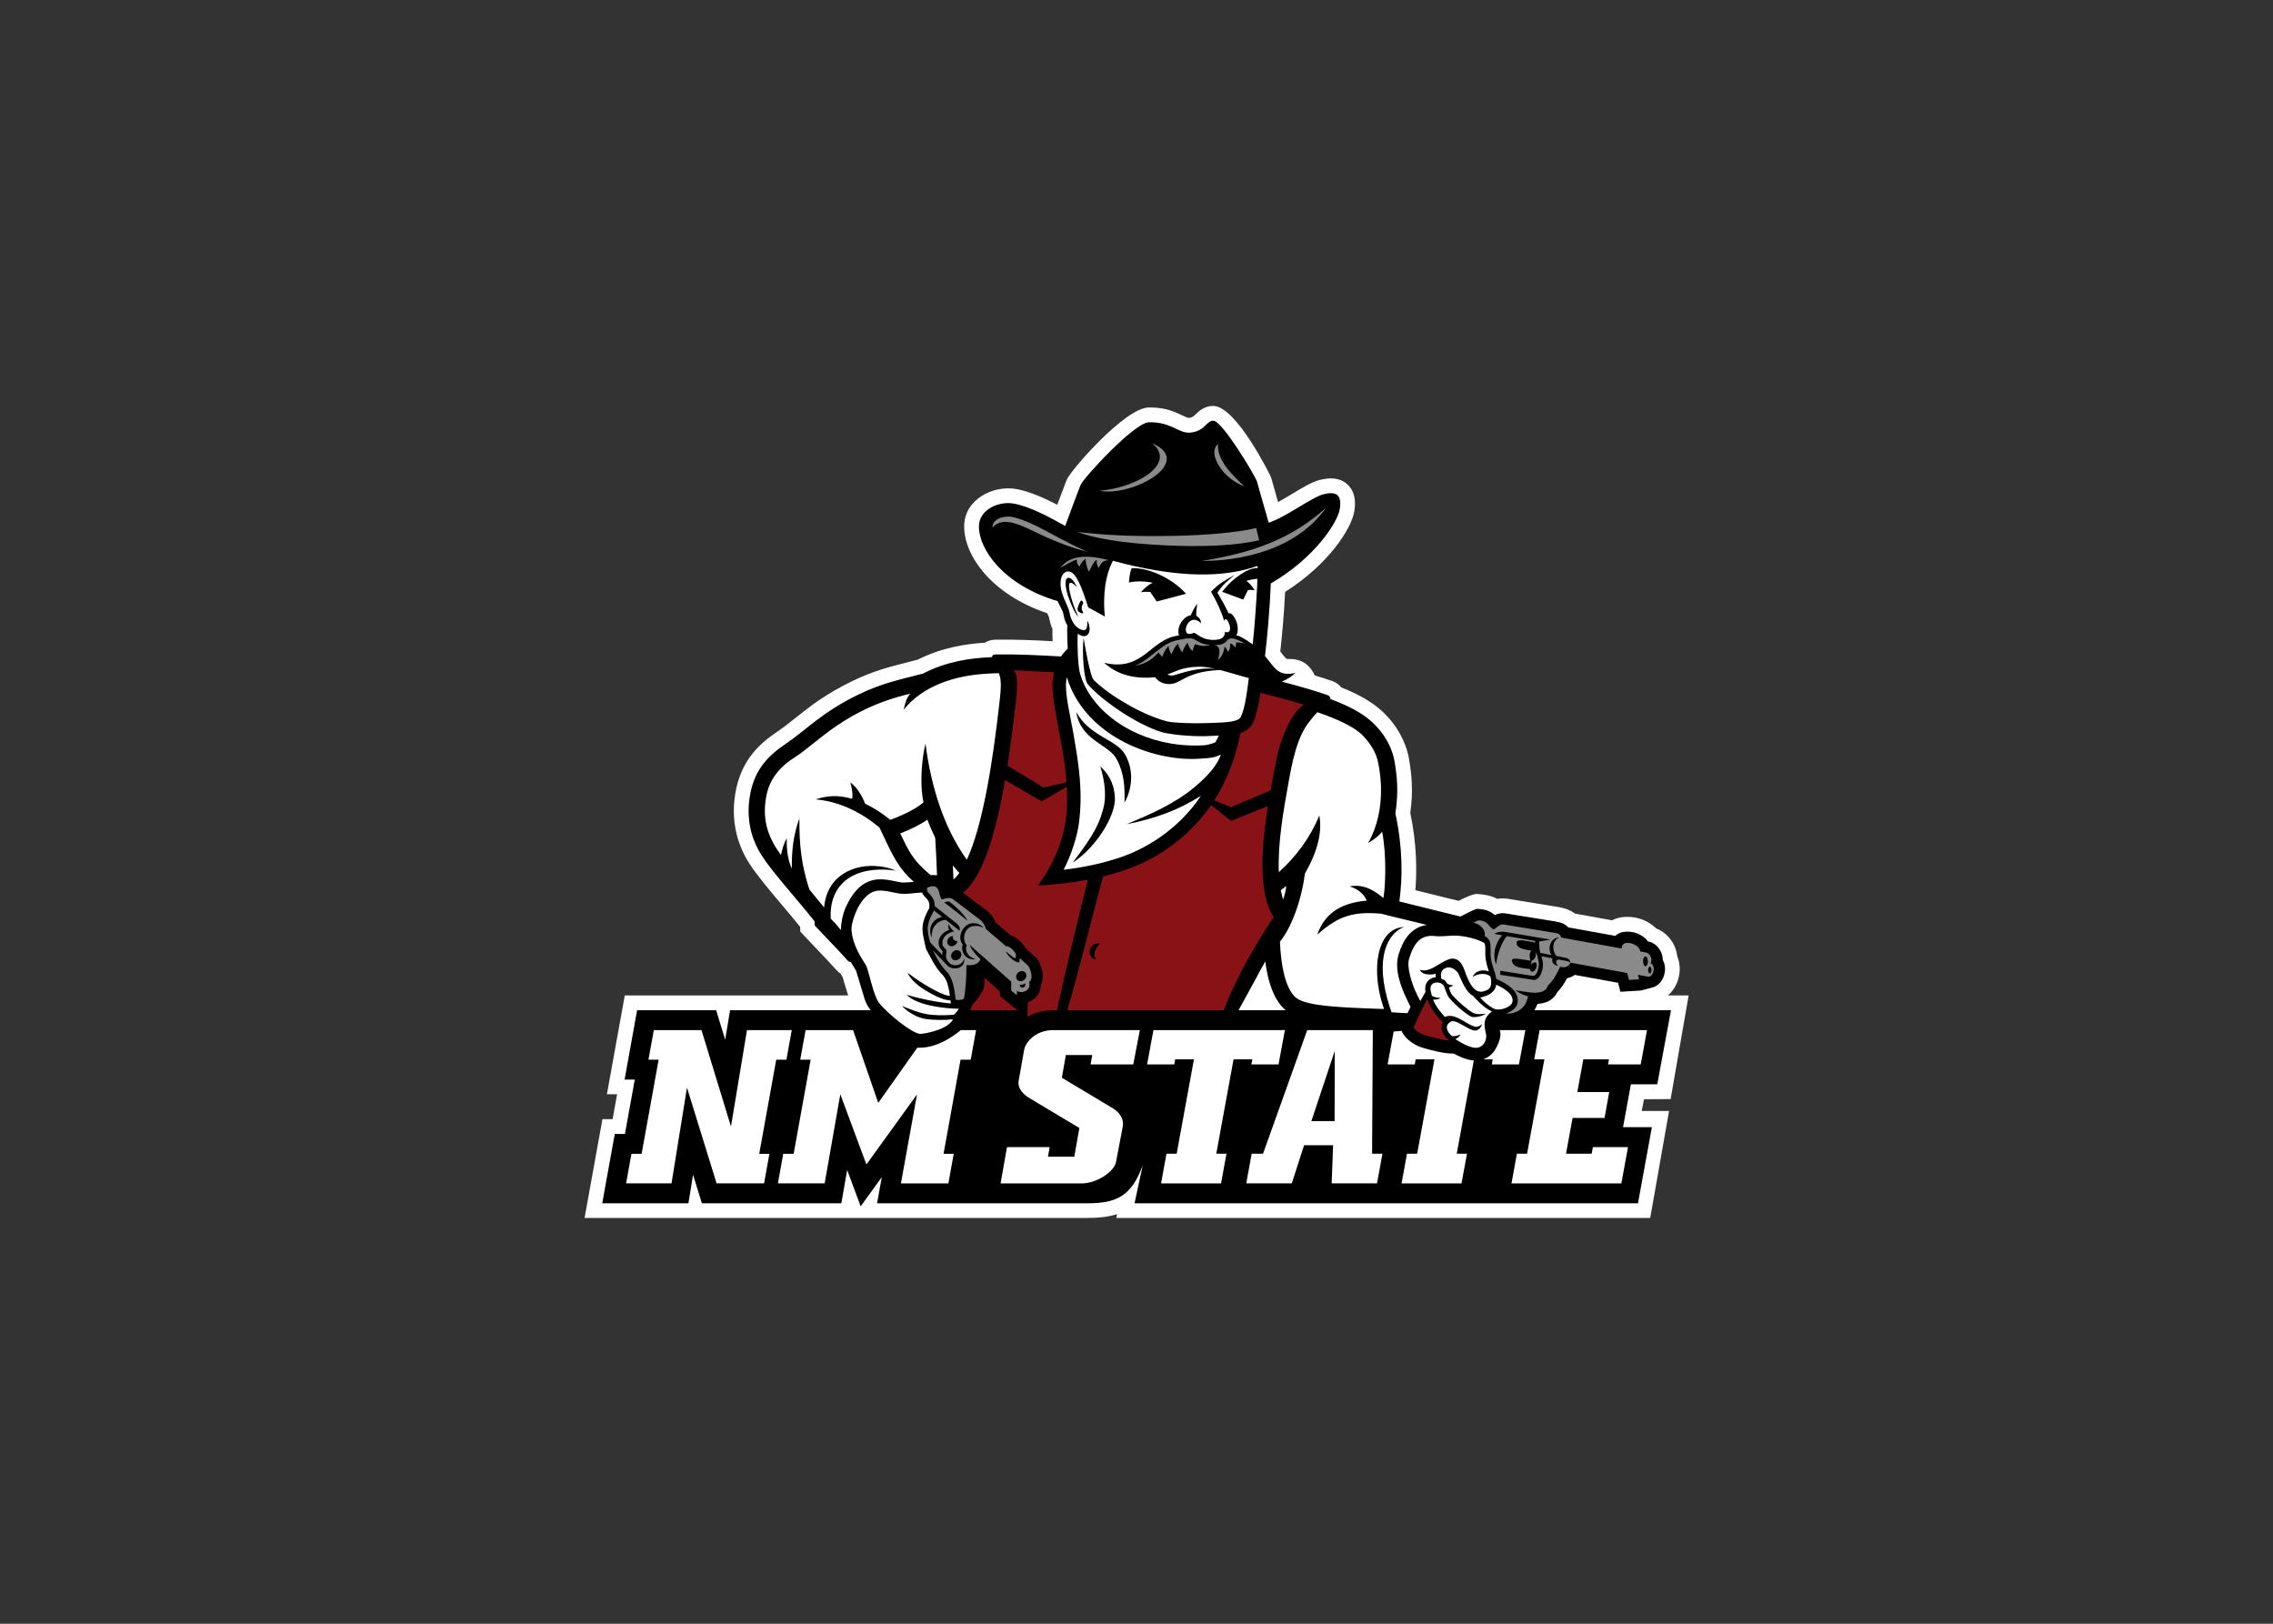 <svg clip-rule="evenodd" fill-rule="evenodd" stroke-linejoin="round" stroke-miterlimit="1.414" viewBox="0 0 560 400" xmlns="http://www.w3.org/2000/svg"><rect x="0" y="0" width="560" height="400" fill="#333333" stroke="none"/><g fill-rule="nonzero" transform="matrix(2.02 0 0 2.02 141.803 97.833)"><path d="m133.37 87.054h-3.34l.286-1.43 3.245-.019 2.196-12.641h-2.522c.452-.391.82-.896 1.075-1.487.464-1.079.477-2.285.052-3.309-.17-1.516-1.193-2.85-2.565-3.374-.892-.895-2.161-1.414-3.507-1.414-.26 0-.523.02-.773.059-.33.053-.725.169-1.103.361l-4.524-.817c-.789-.595-1.646-.739-2.109-.815l-6.164-1.003-.107-.011c-.386-.042-.745-.029-1.1.033-.775-.415-1.566-.533-2.323-.584l-.282-.019-.274.068c-.422.105-.949.326-1.839.777-1.787-.442-3.58-.886-5.266-1.299.2-2.403.171-5.65-.619-9.423.384-2.68.158-4.729-.147-6.548-.42-2.47-1.948-4.909-4.089-6.52-1.09-.822-2.466-1.56-4.188-2.241-.286-.363-.688-.641-1.178-.803-.687-.231-1.37-.447-2.038-.647-.497-1.048-1.396-2.096-3.269-2.011h-.003c-.203 0-.238-.004-.827-.764-.037-.048-.076-.096-.116-.148.183-1.603.449-4.4.589-7.272 5.276-3.343 8.106-7.706 8.441-9.855.074-.483.304-1.95-.625-3.034-.374-.435-1.062-.954-2.235-.954-.425 0-.891.068-1.426.208-.899.234-2.009.902-3.293 1.674-.56.337-1.152.693-1.722 1.01-.176-.617-.316-1.117-.441-1.559-.15-.544-.279-.998-.414-1.465-.026-.085-4.216-8.688-7.054-8.705-1.086 0-1.742.634-2.134 1.01-.314.302-.42.406-.849.447-.156 0-.458-.143-.807-.31-.853-.405-2.02-.961-3.909-.961l-.174.001c-2.936.052-9.598 7.778-9.988 8.8l-.158.409c-.269.704-.607 1.585-1.006 2.658-1.655-.862-3.388-1.62-4.945-1.912-2.815-.53-6.359 1.223-6.405 4.477-.051 3.663 3.404 8.408 10.116 10.66l.201.396c.031.086.045.181.065.28.068.319.158.752.38 1.222-.007.435.005.963.025 1.518-2.185-.12-4.504-.224-6.956-.19-.574.005-.998.172-1.3.37-2.273.147-5.169.554-8.193 2.064-.438.116-.856.221-1.26.325-2.236.571-4.167 1.063-6.691 2.276-3.262 1.567-5.24 3.14-6.985 4.526-.745.594-1.447 1.153-2.167 1.638-2.363 1.585-4.835 3.838-5.274 8.52-.255 2.707.382 5.335 1.846 7.598.946 1.46 2.53 3.338 4.063 5.153.76.9 1.483 1.76 2.113 2.544l.037.607 1.537 1.619c1.096 1.151 2.229 2.341 2.905 3.097.145.165.306.297.469.399.074.121.147.246.224.37.101.336.273.906.45 1.485.082.27.165.543.241.795h-27.242l-2.178 12.05h1.242l-.548 3.038h-1.241l-2.179 12.05h61.326c1.339 0 2.545-.114 3.623-.462l-.099.462h65.123z" fill="#fff"/><path d="m77.782 2.876c-.853-.005-1.017 1.266-2.752 1.443-1.511.167-2.272-1.306-5.094-1.255-1.794.032-8.039 6.851-8.342 7.646-.422 1.101-1.059 2.74-1.873 5-1.938-1.1-4.351-2.37-6.246-2.723-1.878-.352-4.249.744-4.277 2.737-.04 2.837 2.993 7.195 9.586 9.15.184.376.389.766.553 1.098.26.508.178 1.197.644 1.844-.069.728.043 2.724.043 2.863-.31.29-.582.598-.818.949-2.524-.139-5.088-.289-7.953-.248-.249.002-.456.066-.45.326-.113.004-.226.01-.337.016-2.339.127-5.152.479-8.084 1.984-2.923.775-4.952 1.157-7.815 2.533-4.506 2.165-6.463 4.377-8.928 6.036-2.268 1.522-4.13 3.391-4.488 7.197-.261 2.781.592 4.944 1.568 6.453 1.412 2.179 4.493 5.532 6.434 8.012.005.147.014.342.024.507 1.302 1.378 3.086 3.228 4.035 4.29.087.1.261.164.381.189.196.34.404.678.619 1.029.137.47.928 3.059 1.068 3.534.151.463.401.883.707 1.281h-17.143l-.598 3.595-1.101-3.595h-9.639l-1.527 8.457h1.242l-1.199 6.631h-1.24l-1.53 8.459h10.512l.563-3.487 1.08 3.487h17.006l.713-4.063 1.646 4.434 2.578-3.567-.578 3.196h25.656c3.615 0 5.39-.923 6.746-4.639l-.998 4.639h61.4l1.698-9.282h-3.518l.955-5.226h3.217l1.674-9.039h-16.664c.147-.23.285-.48.4-.77 1.233-.08 1.985-.597 2.408-1.439.447-.467.85-1.052 1.182-1.692.325-.06.675-.207.934-.406l5.287.963.281 1.096 2.5-.155 1.373-.357c1.354-.334 1.98-2.166 1.293-3.375.006-1.074-.794-2.095-1.799-2.252-.647-.888-1.866-1.336-3-1.158-.317.048-.755.227-.967.484l-5.757-1.039c-.428-.483-.968-.618-1.577-.721l-6.164-1c-.464-.047-.858.035-1.217.225-.621-.568-1.28-.713-2.146-.772-.418.105-1.237.516-2.047.944-2.555-.635-5.15-1.277-7.451-1.834.412-2.904.422-6.614-.485-10.74.433-2.723.177-4.694-.093-6.303-.409-2.409-1.978-4.314-3.398-5.383-1.085-.817-2.513-1.552-4.42-2.256.001-.214-.111-.411-.44-.519-1.875-.63-3.765-1.156-5.519-1.619.589-.189 1.189-.609 1.693-1.049-2.192.449-2.489-.616-3.724-2.063.008-.073.016-.144.025-.207.224-1.826.559-5.371.682-8.642 5.471-3.192 8.175-7.519 8.42-9.098.295-1.896-.62-2.141-2.057-1.764-1.375.36-4.487 2.753-6.617 3.448-.793-2.718-1.088-3.838-1.432-5.022-.187-.642-4.215-7.405-5.324-7.412z"/><g transform="translate(0 -.001)"><path d="m53.469 33.307c.666.791.305 3.302 0 5.771-.198 1.605-.455 3.66-.795 5.863l4.408 2.68 2.793-.652c-.343-4.845-1.794-9.234-1.709-12.26.058-.423.127-.806.215-1.154-1.473-.058-3.499-.198-4.912-.248zm30.068 2.757c-.24 1.574-.519 2.779-.869 3.541-.366.883-1.098 1.189-1.563 1.354-.026.134-.068.331-.097.461-.68 3.111-1.772 5.66-3.119 7.764l2.07.814 4.807-2.041c.235-1.32.484-2.586.713-3.75.62-3.152 2.068-5.887 3.341-6.715-1.218-.36-3.767-1.065-5.283-1.428zm-31.148 10.631c-.965 5.609-2.516 11.678-5.135 13.739l2.947 2.23c.464.368.813.844 1.026 1.398l1.841 1.581c.752.217 1.496.947 1.819 1.572l1.31 1.166c.648.786 1.077 2.295.549 3.324-.032.954-.612 1.767-1.58 2.092l-.061 1.74-.001.027c.881-.487 1.934-.798 3.15-.798h.453c.988-4.585 2.704-11.65 3.775-15.911-1.843.348-3.872.59-6.086.707 2.172-2.962 3.315-6.129 3.506-9.167.059-.973.056-1.938.006-2.887l-3.051 1.791zm25.125 3.051c-1.802 2.618-4.007 4.513-6.276 5.938-1.796 1.13-4.096 2.08-6.896 2.767-1.178 4.274-2.983 11.647-4.363 16.315h19.07c1.444-3.697 3.417-7.319 6.096-11.358-1.899-2.931-1.515-8.418-.702-13.539l-4.502 1.82zm-27.674 21.037c.282 1.143-.49 2.293-1.258 3.096-.139.122-.337.563-.439.887h5.759l-2.14-1.729-.002-.555zm54.04 2.629c-.61 1.073-1.13 2.245-1.67 3.477.44.721 1.41.964 3.07 1.365.4.099.83.182 1.23.221-.63-.57-1.17-1.42-.74-2.217-.74-.813-1.21-1.364-1.64-2.201-.1-.203-.18-.421-.25-.645zm-49.015 2.131-.017.094h.121c.002-.003.005-.003.008-.004l-.075-.063h-.002z" fill="#891216"/><path d="m70.283 5.602c3.038 2.353-1.487 5.395-6.396 5.82 4.055.771 11.743-3.528 6.396-5.82zm8.076.115c-.69.575-.555 1.687.219 2.822.67.986 1.746 1.906 2.969 2.311-1.575-1.439-3.37-3.29-3.188-5.133zm13.198 7.75c-3.293 2.936-7.33 5.301-15.205 6.51 4.417.007 11.415-1.146 15.205-6.51zm-38.696 1.099c-1.19-.003-2.035.517-2.011 1.338 1.093-1.226 2.741-.669 5.097.491 1.891.927 4.224 1.906 6.504 2.476-2.231-.952-4.938-2.517-6.181-3.131-1.138-.562-2.696-1.17-3.409-1.174zm30.151 1.395c-2.318.587-6.615.88-9.451.945-5.593.129-8.999-.076-12.356-.463 2.975 1.095 7.718 1.571 12.578 1.698 3.404.088 7.007-.08 9.588-.684-.152-.675-.249-1.036-.357-1.496zm-20.557 3.506c-1.385-.038-2.602.318-3.314 1.377.433-.299 1.575-.958 2.002-1.014-.042.321.066.575.316.844.179-.441.426-.738.75-.967.002.323.082 1.011.404 1.578.283-.525.527-1.186.961-1.473-.045.228-.03.571.211 1.049.393-.776.625-.965 1.272-.968-.881-.239-1.771-.403-2.602-.426zm12.588 9.951c-.506-.041-1.141.145-1.57.211-2.005.307-3.257 2.362-5.289 3.144 1.743-.325 2.283-1.008 2.929-1.64.07.175.309.385.449.549.166-.525.324-.808.754-1.352.043.391.149.673.372 1.053.183-.544.317-.828.798-1.346.027.298.2.62.514 1.129.151-.5.314-.815.641-1.232.088.365.274.746.582 1.046.115-.351.22-.676.343-.853.433.124.855.354 1.856.092-.939-.054-1.388-.338-1.928-.67-.127-.078-.282-.117-.451-.131zm4.791.018c-.199.045-.324.182-.494.369-.339.368-.844.443-1.399.425.652.163.723.684.403 1.834.292-.243.7-.71.806-1.64.195.134.336.466.434.664.265-.413.276-.708.252-1.035.225.012.392.18.609.467.11-.21.134-.394.098-.59.302-.028.534.02 1.012.097-.184-.152-.677-.37-.78-.41-.468-.18-.742-.227-.941-.181zm-36.438 30.228c-.183.023-.372.079-.521.186-.033.101-.015.42.094.529.657.654.845 1.057.822 1.685l2.648 2.096c.495.393.454.698.397.914l-1.676-1.324c-1.229.109-1.807 1.105-1.719 2.146-.48-.917-.062-2.256 1.274-2.498l-1-.791c-.391.718-.645 1.216-.742 1.899-.089.619.101 1.311.257 1.969l1.508 1.57c-.042-.189.014-.348.043-.473-.473-.423-.626-.942-.398-1.56.099-.269.44-.777 1.168-1.037-.089-.253-.119-.402-.035-.727.141.39.341.691.656.895-.868.228-1.235.631-1.363 1.031-.285.882.349 1.016.421 1.303.088.345-.363.849.389 1.56.454.429 1.537.364 1.789-.582.14 1.303-1.368 1.467-2.019.908l-1.825-1.906c.477.904.937 1.83 1.659 2.557l-.004.004c.847.826 1.013 2.383 1.14 3.457.278.09.704.067 1.006-.118.204-.793.326-3.144.313-4.074v-.023c1.066.107 1.529-.265 1.705-.721-.766-.726-1.036-1.104-1.34-1.762l5.09 4.506.004 1.096.683.553.018-.532c.609.439 1.818-.075 1.467-1.066.628-.404.132-1.722-.123-2.016l-1.024-.91v.362c-.025.55-1.404-.411-1.681-1.172.57.446 1 .895 1.203.812l.023-.406c.019-.355-.966-1.226-1.174-1.01l-2.504-2.15c-.071-.43-.388-.88-.668-1.094l-3.359-2.541c-.361-.274-1.036-.023-1.348.047-.407-.666-.195-1.225-.769-1.572-.124-.03-.301-.043-.485-.02zm66.734 4.137c-.19.061-.4.168-.62.283 1.08.291 1.47 1.011 1.38 1.625.36.217.63.53.68.973.05.435.02.879.03 1.318.02.746.24 1.328.45 1.994.03.086.07.193.09.27.07.228.12.454.15.672.39.178.89.428 1.32.716.44.288.78.596 1.02.959.29.445.41 1.089.14 1.612-.17.353-.67.73-1.28.941.89.098 1.77-.33 2.24-.976.25-.357.35-.752.44-1.122-.44-.112-.95-.288-1.55-.73.56.079 1.17.177 1.65.248 1.28.166 2.11-.066 2.3-.801.7-.639 1.11-1.476 1.52-2.312.78.195 1.09-.171 1.26-.502-.18-.129-.36-.189-.54-.219l-.88-.16c-.4.006-.45.447-.1.752-.52-.009-.84-.512-.67-.897l-1.37-.265c.01.042.03.085.05.129.07.208.16.639.15.882 0 .868-.46 1.984-1.19 1.871l-4.02-.611c-.01-.194.04-.363-.02-.498l4 .629c.49.076.73-1.017.73-1.43 0-.435-.19-.951-.33-1.504-.01.132-.03.288-.05.469-.04.27-.26.547-.5.61-.03.151-.05.304-.08.507.59-.653.74-.108.69.162-.09.603-.68.977-.83.348-1.51-.152-2.03-.33-2.18-.953-.13-.557 1.12-.218 2.25-.061-.11-.382-.19-.829.11-1.23-.85-.124-1.93-.31-1.79-1.041.09-.435 1.37-.094 2.26.059 0-.064.01-.127.02-.192l-3.48-.592c-.59.679-1.11 2.029-1.31 3.444-.54-1.421.07-2.809.74-3.539l-.94-.188c.3-.209.82-.305 1.21-.246l5.62.949-1.37.235c0 .71.05 1.071.14 1.392l1.37.266c-.56-.783-.1-2.182.92-2.129-.95.387-.82 1.742-.33 2.227l1.19.251c.32.065.49.315.53.573l6.91 1.261.22.846 1.23-.076-.14-.551 1.26.235c.56.09 1.03-1.252.29-1.653.31-.586-.16-1.183-.47-1.275l-.8-.164c-.02-.894-2.31-1.634-2.26-.352l-7.37-1.33c-.13-.425-.34-.508-.95-.605l-6.1-.993c-.46-.072-.91.469-1.19.61-.7-.35-.61-1.047-1.85-1.121z" fill="#8a8a8a"/><path d="m65.541 19.957c-.071.131-.137.263-.199.4h.002c-1.014 2.209-.95 5.051-.782 6.401-.714-.386-1.486-.812-2.035-1.115-.826-2.599-1.515-4.292-2.339-4.373-.729-.084-1.004.687-1.032 1.304-.096 1.431.949 2.848 1.086 3.674.289 1.676 1.293 2.188 1.803 2.174.316-.029.397-.538.371-1.17.399.689.399 1.624-.166 1.857-.279.115-.646-.008-.996-.252-.095 1.093.018 3.922.256 4.78 1.141 4.148 5.483 7.644 11.039 8.595v.002c.014.003.026.004.041.008.084.014.169.025.256.037.111.018.222.035.334.049.087.013.174.025.261.035.124.014.247.025.37.037.075.009.151.016.226.024.194.016.384.029.578.039.063.002.123.004.184.008.146.005.294.01.441.013.074 0 .146.004.221.004.141 0 .288-.001.432-.004.066-.001.133-.002.201-.004.208-.005.416-.014.629-.027.293-.02 1.013-.21 1.324-.369.229-.453.333-.652.414-.809-.194.017-.842.038-1.065.049-.172.009-.348.013-.521.02-.074 0-.152.002-.227.002-.1.001-.198.004-.298.004-.085 0-.168-.002-.25-.004-.093-.001-.187-.002-.282-.004-.08-.002-.161-.005-.242-.006-.105-.004-.205-.007-.308-.012-.065-.001-.132-.006-.196-.01-.165-.007-.329-.016-.486-.027-.04-.001-.075-.006-.113-.01-.13-.008-.259-.019-.385-.029-.04-.004-.079-.006-.119-.01-.128-.01-.251-.022-.369-.035-.029-.004-.06-.008-.088-.01-.14-.016-.276-.03-.408-.047-.002-.001-.007-.001-.01-.001-.748-.095-1.325-.203-1.6-.288-.701-.207-2.393-.852-4.621-2.271-1.885-1.209-3.534-2.546-4.414-3.592-.441-.509-.718-3.71-.498-5.623.111.591.759 4.704 1.281 5.184 1.554 1.432 2.957 2.285 4.442 3.123 1.331.763 2.745 1.329 3.691 1.642.053.018.101.033.152.049.253.08.469.143.627.182.853.192 3.304.268 5.026.197.123-.006.246-.01.369-.014.386-.015.761-.027 1.117-.045.01-.002.025-.002.035-.003.14-.007.273-.015.404-.024.014-.002.03-.004.043-.004.917-.069 1.631-.201 1.924-.553.487-.848.759-2.578 1.043-4.843-.653-.17-1.309-.364-1.953-.551-.085-.024-.167-.047-.252-.07-.154-.047-.308-.091-.459-.133-.279-.079-.555-.157-.826-.225-.174.005-.343.014-.504.024-.031.002-.062.004-.094.007-.126.009-.25.02-.369.032-.022.004-.049.004-.074.006v.002c-3.423.352-3.875 1.767-5.361 1.63-.277-.021-1.01-.105-1.543-.826-.244.026-.513.047-.809.053-1.457.044-3.576-.161-5.406-1.813 4.746 1.128 5.6-2.809 8.928-3.302.065-.017.13-.029.191-.041-.043-.159-.065-.351-.059-.584.045-1.023.996-1.872 1.502-1.852.173-.395.398-.879.789-1.435-.081.565-.132 1.115-.107 1.504.33.128.584.507.57.886-1.641-1.625-2.734 2.054-.896 1.174.069-.009.144.024.238.076.006.004.011.007.018.01.073.046.161.104.259.172.02.012.04.025.061.039.02.012.039.024.061.039.026.017.053.033.08.049.02.012.041.025.062.039.03.016.059.033.092.051.021.01.042.022.064.035.035.019.073.035.11.053.021.011.042.021.064.031.059.027.123.051.188.076.007.002.014.007.021.008.06.021.12.041.184.058.025.009.051.014.076.022.049.012.101.025.152.035.032.008.062.013.092.018.051.008.104.017.156.023.034.004.07.006.106.01.055.005.109.01.168.012.035.002.072.001.109.001.065 0 .131-.002.199-.003.034-.003.067-.002.102-.006.102-.007.212-.019.322-.035.644-.098.853-.553.834-.93 1.35.424.129-2.373-.072-1.328-.449-1.296-.789-2.122-1.623-3.571.105-.101.2-.199.297-.289.002-.003.006-.008.009-.011.044-.043.088-.083.133-.125.004-.003.009-.008.014-.01.096-.09.196-.178.301-.266.003-.003.008-.005.011-.008.048-.038.094-.076.143-.115.016-.011.031-.024.047-.037.039-.03.081-.06.125-.092.02-.015.039-.031.06-.045.043-.031.088-.062.131-.093.377-.26.872-.556 1.594-.948-.735.609-1.13.969-1.43 1.299-.001.001-.001.005-.003.006-.054.06-.106.119-.155.178-.007.009-.015.015-.021.023-.048.059-.095.117-.143.18-.006.009-.014.018-.019.025-.048.063-.094.124-.143.192-.006.008-.013.017-.018.023-.051.07-.103.143-.158.219.551.934.896 1.539 1.373 2.539.024-.014.047-.022.071-.027.363-.074.955.893 1.021 1.617.043.475.039.865-.197 1.066.195.034.404.107.631.227.547.295 1.008.596 1.406.898.241-2.123.48-5.726.545-7.174.01-.252.019-.535.027-.826-.454.029-.913.12-1.363.252.325.183.573.465 1.033 1.141-.391-.063-.503-.05-.822-.028l-.563 1.17-2.56-.941c-.02.012-.038.023-.057.035.073-.1.149-.2.231-.299 1.085-1.347 2.919-2.694 4.127-2.644.002-.092.004-.177.004-.256-1.892.661-3.966.994-6.219 1.035-.055.001-.112.001-.168.002-.599.007-1.211-.005-1.836-.037-.056-.004-.112-.009-.168-.01-.628-.037-1.27-.093-1.924-.168-.056-.005-.117-.012-.176-.019-.654-.079-1.32-.174-2-.289-.063-.012-.127-.021-.191-.034-.675-.116-1.365-.252-2.065-.402-.077-.017-.153-.033-.232-.051-.348-.077-.697-.156-1.051-.24-.645-.16-1.167-.294-1.617-.418zm-13.902 13.707c-.573.014-1.15.037-1.731.078-3.627.246-7.525 1.418-9.892 4.383.2-.866.325-1.4.802-1.957-7.875 1.827-11.296 5.992-14.097 7.766-2.785 1.761-3.392 3.821-3.575 5.486-.265 2.431.381 4.368 1.909 6.426.128-.62.285-1.263.695-2.061-.012 1.385.096 2.512.625 3.738-.021-2.207.168-4.064.924-6.146-.024 3.379.266 5.729 1.219 8.672.581.705 1.229 1.48 1.796 2.181.35-3.936 3.686-5.356 6.717-5.011.017 0 .034.002.049.006.108.011.214.025.32.043.018.002.038.006.057.009.093.017.184.033.275.053.018.004.036.007.055.01.104.024.208.048.311.074.001 0 .001-.001.004 0 .319.084.65.188.978.326-.139-.02-.317-.04-.512-.06h-.006c-.143-.017-.299-.028-.462-.039-.02-.003-.041-.003-.061-.004-.145-.009-.29-.016-.441-.02h-.014c-.133-.002-.267-.001-.4 0-.032 0-.059-.001-.09 0h-.041c-4.17.105-6.138 2.623-5.928 5.985.373.375.713.734 1.227 1.388.03-.866.227-1.927.584-2.734.795-1.793 1.823-2.944 3.236-3.326.522-.143 1.059-.149 1.568-.098.088.009.175.019.26.031.019.003.038.007.057.008.108.015.214.033.318.051.01.002.019.003.027.006.094.017.187.035.276.052.031.005.06.012.09.018.07.015.137.03.205.041.201.045.39.083.56.111.019.003.037.006.053.008.06.01.118.018.172.026.019.001.036.004.053.005.068.008.134.01.193.01.476-.006.829-.044 1.264-.088-2.14-1.79-2.947-4.057-4.2-6.613-.03-.026-.062-.05-.093-.076-.142-.119-.286-.232-.43-.346-.058-.044-.113-.085-.17-.129-.137-.103-.276-.206-.416-.306-.046-.032-.092-.066-.137-.098-.183-.128-.371-.255-.558-.375-.034-.02-.066-.039-.1-.061-.155-.097-.313-.192-.473-.285-.027-.017-.056-.035-.086-.052v.003c-1.638-.938-3.412-1.548-5.318-1.718.594-.199 1.144-.316 1.674-.366.027-.003.054-.008.082-.009.141-.013.282-.017.422-.02.05-.001.098-.002.146-.002.129 0 .258.005.387.014.049.004.099.008.147.012.14.011.281.027.421.048.032.005.064.009.094.014.165.026.331.06.498.096.006.001.011.001.018.004.18.04.364.086.549.138.045-.142.057-.359.041-.613-.014-.27-.059-.573-.131-.891-.036-.166-.077-.335-.127-.494.901.638 1.51 1.812 1.808 2.598 1.033.484 2.063 1.149 3.071 1.967 1.253-.462 3.01-1.226 4.045-2.131-.04-.188-.073-.381-.102-.574-.007-.055-.015-.109-.021-.162-.022-.153-.039-.309-.055-.465-.004-.05-.009-.097-.014-.147-.016-.2-.031-.4-.041-.601-.001-.039-.002-.075-.004-.114-.006-.168-.01-.337-.011-.507-.018-1.765.223-3.519.496-4.588.683 5.304 2.261 10.288 5.039 14.152 1.957-4.18 3.166-12.018 3.927-18.728.115-1.017.293-2.179.18-3.241-.014-.133-.085-.43-.187-.781zm8.293.512c-.328.943.077 3.177.332 4.453.576 2.887 1.189 6.404 1.3 8.904.053 1.226.071 2.517-.168 4.395-.211 1.661-.934 3.909-1.871 5.711 2.37-.267 6.087-.959 8.995-2.358 3.74-1.797 6.241-4.391 7.761-6.662-2.751 1.735-5.558 2.775-9.07 3.471 2.871-1.219 5.797-2.449 8.279-4.526 1.801-1.505 2.813-2.783 3.215-3.968-.914.406-1.321.429-2.803.509-.153.009-.307.014-.461.018-.067.001-.135.002-.201.002-.087 0-.173.003-.26 0-.076-.001-.151-.005-.226-.006-.078-.001-.156-.003-.234-.006-.077-.003-.153-.006-.231-.011-.076-.004-.153-.009-.23-.014-.074-.006-.149-.011-.221-.018-.081-.007-.164-.014-.246-.023-.066-.008-.131-.013-.196-.02-.098-.012-.199-.024-.296-.037-.048-.005-.095-.01-.141-.017-.301-.04-.595-.088-.883-.141 0 0-.001-.004-.004-.004-.895-.166-1.718-.386-2.418-.613-5.124-1.669-8.582-5.129-9.722-9.039zm30.547 4.25c-.075.077-.151.154-.231.238-.231.234-.622.76-.738.902-1.556 1.858-2.159 5.262-2.541 7.36-.643 3.546-1.332 7.441-1.196 11.008 2.095-1.893 3.802-4.163 4.942-6.913.345 1.983-.118 4.164-1.768 7.112-.405 3.267-1.701 6.699-3.039 8.269.128 3.023.662 5.575 1.838 6.737.055.056.12.11.192.16.011.009.022.017.035.025.071.049.147.093.232.139.014.007.026.015.041.021.091.045.189.093.295.135.004.001.009.002.012.004.097.039.2.076.31.111.074.024.153.046.233.069.036.01.071.021.107.031.098.026.198.052.301.074.022.006.046.011.068.016.117.026.237.05.364.074.008.003.016.005.025.008.102.019.207.037.314.055.099.016.2.031.301.046.004 0 .008 0 .012.002h.002c.016.002.03.004.049.008h.004c.222.034.452.063.693.09.007 0 .014.004.019.004.01.001.021-.001.03.002.125.014.257.028.388.041.079.008.153.018.235.025h.01c.033.002.068.006.103.01h.004c.033.003.068.005.102.008.027.004.061.006.089.01.012 0 .02-.002.03 0 .109.008.221.021.334.029h.004c.062.006.116.011.181.016h.002c.045.003.094.004.139.007.011.003.022.003.033.004.031.003.063.004.096.006.005.001.008.002.011.002h.01c.065.005.133.007.198.014.181.012.361.025.548.035.22.012.444.026.674.039h.014c.296.015.599.03.91.043.02.001.043.004.064.004.297.012.601.026.911.037h.037c.31.012.626.021.947.035.064.001.128.004.193.008.31.01.623.021.946.031-.14-.431-.252-.79-.33-1.076-.009-.032-.019-.064-.028-.096-.021-.078-.039-.155-.052-.22h-.004c-1.075-4.314-.157-8.481 2.896-8.606-1.535.474-3.639 2.946-2.101 8.66h-.006c.082.3.188.656.312 1.041.01.032.021.062.029.094.065.193.132.392.207.602.809.075 1.189.075 1.949.107.03-.061.07-.15.12-.246.09-.186.2-.402.25-.514-.06-.13-.13-.265-.2-.4-.02-.043-.04-.087-.06-.131-.05-.09-.09-.177-.13-.266-.86-1.777-1.619-3.842-1.05-5.66.45-1.437 1.34-3.243 3.44-3.539-.1-.022-.35-.082-.58-.142-2.04-.509-4.074-.972-5.051-1.241-3.234-.238-5.069.175-7.75 2.573.06-.177.127-.345.197-.506.005-.01.008-.021.012-.031.069-.155.142-.305.217-.448.01-.018.02-.038.029-.056.075-.135.151-.265.232-.389.015-.025.031-.046.047-.068.07-.105.143-.205.219-.301.028-.038.055-.072.084-.11.066-.077.136-.157.205-.232.035-.039.07-.08.108-.117.072-.075.149-.147.226-.217.046-.041.092-.082.137-.121.075-.063.152-.128.232-.188.048-.036.095-.071.145-.105.081-.058.166-.114.25-.166.044-.029.089-.054.133-.08.092-.058.188-.11.287-.16.031-.018.062-.035.097-.051.11-.054.223-.106.334-.156.022-.009.042-.015.061-.024.129-.053.256-.104.389-.15.006-.001.016-.005.025-.006.141-.05.282-.094.43-.135.003-.002.008-.002.013-.004.147-.04.294-.077.446-.111.006-.001.016-.003.025-.006.145-.034.292-.061.44-.086.013-.001.025-.004.039-.006.147-.025.297-.047.447-.066.019-.003.035-.003.053-.006.153-.019.308-.035.464-.049h.002c-.026-.066-.052-.132-.082-.193-.018-.04-.04-.077-.062-.115-.024-.043-.048-.086-.074-.123-.014-.024-.028-.047-.043-.071-.057-.078-.114-.153-.176-.224l-.006-.008c-.151-.174-.322-.324-.498-.451-.016-.013-.032-.022-.047-.032-.081-.057-.164-.11-.246-.16-.035-.02-.072-.038-.109-.058-.08-.043-.163-.084-.243-.119-.041-.019-.082-.038-.125-.057-.125-.05-.246-.094-.359-.129.181-.035.354-.056.522-.064.501-.03.943.044 1.312.15 0 0 .001-.001.004.002.057.015.111.034.166.053.032.011.065.022.098.035.041.014.079.029.115.043.042.017.081.033.119.051.054.02.102.045.152.068.042.02.083.039.121.06.042.022.084.042.125.065.045.025.088.047.131.072.035.021.071.043.106.063.044.026.088.053.133.082.032.021.065.041.097.062.043.029.085.057.125.086.035.023.069.048.102.07.037.028.073.052.109.079.045.032.087.063.129.095.025.019.047.037.072.055.132.102.26.202.379.297.137-.856.218-2.059.223-3.342.007-1.65-.109-3.427-.389-4.764-.284.392-.572.682-1.705 1.412 1.155-2.032 1.615-4.375 1.576-6.685-.013-.841-.095-1.679-.23-2.492-.033-.204-.069-.408-.111-.608-.235-1.171-.782-2.161-1.842-3.306-.955-1.03-3.054-2.014-5.574-2.879zm-47.565 13.111c-.999.663-2.009 1.161-3.314 1.672 1.013 2.066 1.441 3.222 3.711 5.082.262-.025.527-.015.773.025-.054-1.532-.129-3.051-.217-4.56-.145-.3-.702-1.52-.953-2.219zm3.104 5.559c.011.205.017.418.027.627.014.347.027.713.041 1.103.001-.004.005-.006.008-.01.04-.033.077-.07.117-.105.024-.024.05-.045.074-.068.051-.049.1-.099.149-.153.011-.011.025-.024.035-.035.119-.132.23-.271.34-.424-.285-.291-.55-.602-.791-.935zm40.666 2.525c-.217.176-.444.348-.674.514.059.28.121.55.195.814.029.1.059.199.094.299.201-.549.313-1.051.385-1.627zm-49.473.555c-.588-.005-1.113.143-1.631.592-1.427 1.23-1.958 3.608-1.93 4.123.112 1.945 1.226 3.505 1.756 4.379.349.575.87 3.645 1.608 4.597 1.035 1.335 4.037 3.742 5.023 3.789.065.004.315-.023.658-.086.517-.092 1.249-.27 1.909-.558.619-.273 1.176-.641 1.427-1.133-1.184.126-2.497.084-3.334-.041-.97-.146-2.097-.767-2.896-1.582 1.171.419 1.699.736 3.039.992.806.156 2.05.172 3.291.074.281-.243.48-.488.619-.734-1.458-.006-5.07-.343-6.367-1.699 1.296.398 3.717.93 5.385 1.056-.015-.123-.029-.253-.045-.377-.289-.016-.555-.059-.787-.132-.704-.222-1.227-.513-1.651-.741-1.442-.777-2.399-1.62-2.803-2.5 1.22.91 2.972 2.103 4.565 2.698.169.061.376.103.607.125-.03-.22-.061-.439-.099-.657-.12-.641-.291-1.33-.733-1.83h.004c-.999-.971-1.623-2.429-2.082-3.242-.256-1.161-.562-2.149-.369-3.094.071-.36.307-1.103.77-1.886.063-.84-.196-.962-.385-1.219-.103-.139-.393-.325-.477-.664-.75-.03-1.965.293-3.058.07-.775-.159-1.426-.316-2.014-.32zm69.899 5.494c-.77.014-1.53.139-2.31.053-1.64-.183-2.54.746-3.14 2.779-.33 1.11.42 3.164.78 3.957.2.441.39.832.59 1.189.14-.26.63-1.107.63-1.107-.12-.745.06-1.384.87-1.719.12-.051.25-.065.39-.074-.01-.081-.02-.157-.02-.227s.01-.136.01-.203c-.07.02-.15.037-.23.051-.01.001-.03.004-.04.008-.02.002-.04.007-.07.008-.02.005-.05.008-.09.011 0 0-.01 0-.01.002-.13.012-.27.02-.41.012-.01 0-.02-.004-.02-.004-.04-.001-.08-.004-.12-.008-.01-.002-.03-.004-.04-.005-.04-.004-.06-.009-.09-.014-.03-.003-.05-.009-.07-.014s-.04-.008-.07-.013c-.02-.008-.05-.013-.07-.022-.02-.006-.04-.012-.05-.018-.03-.011-.06-.021-.08-.031s-.04-.014-.06-.023c-.02-.01-.04-.023-.06-.035-.02-.013-.04-.024-.06-.039-.02-.01-.03-.022-.05-.034-.02-.018-.04-.037-.07-.058-.01-.009-.02-.018-.03-.028-.02-.028-.05-.058-.07-.089 0-.005 0-.009-.01-.014-.03-.039-.05-.081-.07-.125 1.3.406 2.25-.862 3.68-1.326.11-.028.21-.032.32-.033.96.013 1.31.995 1.55 1.677.44 1.233 1.07 2.568 2.13 2.334.15-.035.29-.075.4-.121.01-.004.01-.008.02-.012.03-.011.06-.022.09-.037.29-.141.42-.333.48-.593.02-.109.03-.227.04-.36 0-.056 0-.115-.01-.174 0-.033 0-.065-.01-.099 0-.028 0-.056-.01-.086 0-.014 0-.029-.01-.043-.01-.101-.03-.208-.06-.317-.05-.037-.1-.07-.15-.101-.01-.008-.03-.014-.04-.024-.04-.018-.07-.036-.11-.052-.02-.009-.05-.018-.07-.026-.02-.012-.05-.02-.08-.031-.03-.007-.05-.014-.08-.021-.02-.008-.05-.013-.08-.018-.02-.004-.04-.012-.06-.014v.004c-.55-.085-1.13.111-1.5.336.26-.589.83-.809 1.4-.781.02 0 .03-.001.04.002.04.001.08.005.11.008.02.003.05.008.07.011.02.004.05.007.07.012.05.009.09.019.14.031 0 .002 0 0 .01 0 .05.014.1.03.14.045-.04-.126-.08-.245-.11-.357-.02-.046-.03-.093-.04-.141-.04-.128-.08-.249-.11-.363-.01-.051-.02-.101-.03-.152-.02-.054-.03-.107-.04-.16-.01-.068-.02-.138-.03-.206l-.02-.105c-.06-.429-.06-.799-.05-1.109 0-.172 0-.368-.02-.539 0-.034-.01-.066-.02-.096 0-.02 0-.037-.01-.055-.01-.027-.02-.054-.03-.078-.01-.041-.03-.079-.06-.107-.91-.507-2.06-.75-2.94-.854-.26-.032-.51-.038-.77-.033zm-22.987 3.144c-.395.689-.754 1.352-1.094 2l-2.164 3.952h5.742c-1.211-1-1.875-2.758-2.23-4.43-.113-.525-.196-1.04-.254-1.522zm22.457.735c-.12-.01-.23.001-.33.029-.75.204-.79.859-.63 1.404.31-.002.53.241.69.551.22.128.39.155.72.194-.13.117-.35.234-.52.259.11.294.19.579.28.737.16.301 1.18 1.303 2.05 1.951 0 .006.01.014.03.021.01.014.03.029.05.041.04.032.09.064.13.094.02.014.04.028.06.043.04.026.08.049.12.074.02.014.04.027.06.039.06.035.11.067.16.096.49.264 1.19.142 1.57.106-.51.352-1.21.461-1.69.4-.51-.141-2.65-1.917-2.99-2.664-.18-.395-.34-.894-.42-1.076-.21-.487-.92-.509-1.17-.42-.69.24-.49.99-.3 1.592.26.15.7.243 1.06.265-.14.109-.62.232-.93.19.33.803.92 1.543 1.44 2.103.73-.311 1.47.037 2.18.443.03.019.06.04.1.059.15.091.31.184.46.272.02.013.04.022.06.035.05.03.11.057.16.084.02.016.05.03.08.047.04.02.09.042.13.062.03.016.07.031.1.045.04.019.07.035.11.049.04.016.08.03.12.041.03.011.05.025.08.031.07.021.14.036.2.045.2.033.56-.127.76-.332-.02.064-.04.125-.06.184-.02.045-.05.088-.07.13 0 .01-.01.023-.02.032-.04.08-.1.144-.17.207-.08.08-.17.148-.28.185-.01.008-.03.018-.05.022-.09.03-.19.037-.29.021-.2-.032-.42-.122-.64-.228-.83-.402-1.75-1.127-2.24-.846-.77.455-.52 1.133.12 1.744.31.054.61.011 1.07-.193-.14.259-.29.441-.63.564.13.094.27.173.4.26.75.475 1.61.824 2.11.813.91-.017 1.41-.955 1.22-1.758-.06-.213-.09-.403-.12-.584-.14-.895.03-1.476.86-2.102-.09-.035-.18-.08-.27-.125-.02-.015-.05-.03-.08-.045-.06-.036-.13-.078-.19-.119-.03-.016-.05-.034-.08-.049-.08-.057-.17-.116-.25-.179-.03-.022-.06-.046-.09-.067-.05-.047-.11-.094-.18-.142-.03-.03-.06-.061-.1-.092-.05-.048-.11-.095-.16-.147-.05-.04-.1-.084-.14-.127-.27-.252-.52-.522-.76-.791-.19-.101-.36-.239-.53-.418-.53-.577-.9-1.504-1.23-2.224-.03-.054-.05-.11-.08-.166-.33-.433-.71-.641-1.05-.67zm5.72 2.099c-.07.419-.28.796-.73 1.102-.25.172-.6.305-.92.398-.11.033-.22.054-.33.063.11.13.23.254.36.377-.01-.001-.01-.002-.01-.002.03.022.05.044.07.066.04.03.07.062.1.094.05.04.1.081.14.121.03.03.07.058.1.084.07.061.15.12.22.176.03.025.06.048.09.07.05.033.09.065.13.092.04.025.07.047.1.068.04.027.08.048.12.073.03.017.06.035.09.052.04.022.07.041.11.061.02.012.05.022.07.033.05.024.11.045.15.059.76.212 1.95-.314 2.08-.805.02-.051.03-.1.03-.148 0-.017 0-.032.01-.047v-.1-.053c-.01-.03-.01-.063-.01-.091-.01-.019-.01-.036-.01-.053-.01-.03-.02-.063-.03-.092-.01-.016-.01-.032-.02-.047-.01-.039-.03-.079-.05-.115 0-.008 0-.015-.01-.02-.02-.045-.05-.089-.07-.134-.01-.013-.02-.025-.03-.037-.02-.032-.05-.062-.07-.092-.01-.015-.03-.032-.04-.047-.03-.028-.05-.055-.08-.084-.01-.016-.03-.029-.04-.043-.03-.03-.06-.06-.09-.088-.02-.012-.03-.025-.05-.039-.04-.035-.08-.069-.13-.104 0-.005-.01-.012-.01-.017-.06-.04-.11-.081-.17-.121-.01-.008-.02-.014-.03-.022-.05-.031-.1-.065-.15-.095-.02-.014-.03-.026-.06-.037-.04-.027-.08-.052-.12-.079-.03-.013-.05-.029-.08-.043-.01-.009-.03-.019-.04-.027-.19-.106-.39-.209-.59-.307zm-54.044 5.545c-2.131 0-3.378 1.45-3.551 2.43l-.672 3.807c-.057.326.017.667.221 1.015l.019.035c.058.089.111.164.168.235.094.114.166.193.245.269.11.105.195.179.285.246.115.089.218.159.32.219l6.156 3.682-.619 3.496h-3.213l.205-1.166h-5.203l-.781 4.426h9.941c1.72 0 3.927-1.402 4.143-2.629l.805-4.233c.18-.906-.243-1.721-1.26-2.339l-6.156-3.682.49-2.77h3.217l-.204 1.147h5.206l.804-4.188zm12.224 0-.775 4.188h3.313l.113-.623h2.289l-2.106 11.51h-1.244l-.66 3.619h7.317l.662-3.619h-1.244l2.105-11.51h2.289l-.113.623h3.312l.774-4.188h-16.03zm42.23 0c.15.344.23 1.09-.61 2.487-.27.398-.62.707-1.05.925-.11.06-.23.11-.35.153h1.16l-.11.623h3.31l.78-4.188zm4.87 0-.66 3.565h1.24l-2.11 11.51h-1.24l-.66 3.619h13.4l.81-4.426h-4.28l-.15.807h-3.13l.8-4.366h3.9l.57-3.156h-3.89l.73-3.988h3.13l-.12.623h3.99l.77-4.188zm-108.04.002-.65 3.604h1.242l-2.076 11.48h-1.241l-.652 3.606h5.541l1.883-11.676 3.613 11.676h5.791l.651-3.606h-1.243l2.075-11.48h1.242l.652-3.604h-5.461l-1.953 11.756-3.597-11.756zm18.514 0-.653 3.604h1.27l-2.074 11.482h-1.27l-.65 3.604h5.703l1.908-10.869 3.184 8.566 6.174-8.549-1.963 10.854h5.787l.65-3.604h-1.24l2.074-11.484h1.242l.651-3.604h-1.864c-2.16 1.775-3.914 2.149-5.009 2.149-.102 0-.2-.004-.295-.01l-4.762 6.734-3.07-8.873zm61.183 0-5.392 15.073h-1.383l-.662 3.617h5.553l1.5-4.656h3.539l-.176 4.656h5.533l.662-3.617h-1.263l.087-15.073zm11.506.09-.963.08-.742 4.016h3.315l.11-.621h2.29l-2.11 11.508h-1.24l-.66 3.619h7.31l.67-3.619h-1.25l2.08-11.366c-.22-.016-.45-.055-.69-.119-.73-.195-1.28-.465-1.76-.732-.38.01-.77-.02-1.28-.104-.6-.097-1.2-.249-1.78-.396l-.15-.039c-.4-.104-.77-.221-1.12-.36-1.42-.676-1.89-1.526-2.03-1.867zm-8.148 2.447-.018 8.559h-2.836z" fill="#fff"/></g><path d="m75.924 32.878c.624-.024 1.342.084 2.115.262-2.097-.23-4.074.502-5.015.767-.188.054-.557.084-.834-.086 1.046-.368 1.712-.872 3.734-.943z" fill="#fff"/><path d="m67.84 20.852c-.039.08-.073.165-.102.25-.007.02-.015.041-.021.062-.028.084-.052.169-.074.26-.077.335-.117.718-.153 1.183.919-.208 1.937-.155 2.924.028-.465.181-.814.46-1.465 1.152.544-.064.701-.05 1.145-.029l.783 1.168 3.574-.944c-.07-.082-.148-.163-.226-.246-.04-.043-.085-.085-.127-.129-.052-.05-.101-.099-.155-.15-.043-.042-.091-.083-.138-.127-.055-.049-.111-.098-.168-.148-.05-.042-.099-.083-.151-.123-.061-.052-.123-.103-.187-.153-.05-.038-.104-.078-.156-.117-.067-.05-.135-.1-.205-.15-.056-.039-.11-.076-.165-.114-.071-.048-.145-.095-.218-.144-.057-.035-.113-.072-.172-.11-.075-.045-.153-.091-.231-.136-.057-.035-.118-.07-.179-.104-.078-.043-.157-.088-.237-.131-.062-.031-.125-.064-.187-.095-.081-.04-.165-.079-.246-.117-.067-.032-.131-.063-.198-.094-.081-.036-.163-.069-.246-.106-.066-.025-.137-.054-.203-.08-.085-.034-.17-.063-.254-.092-.068-.025-.139-.051-.207-.072-.086-.03-.173-.055-.257-.08-.07-.021-.139-.043-.209-.06-.088-.024-.176-.045-.266-.065-.069-.017-.138-.033-.207-.049-.091-.017-.18-.03-.272-.047-.067-.01-.137-.024-.203-.033-.1-.014-.199-.02-.301-.031-.057-.004-.113-.014-.169-.018-.158-.01-.316-.012-.471-.009zm-7.795 1.193c-.554.145-.151 1.714-.024 2.08.184.55.756 2.135 1.284 2.662-.528-1.215-.827-2.1-1.022-3.008-.069-.32-.175-.985-.025-1.091.131-.094.397-.067.908.519-.425-.946-.829-1.24-1.121-1.162zm1.625 2.773c-.053.014-.107.066-.156.176-.217.479-.373.803-.243 1.061.117.238.776.463.624.189-.217-.385-.216-.72.001-1.058.07-.105-.069-.408-.226-.368zm-.606 13.59c.598 3.54 3.956 3.877 4.95 5.776.951 1.816.97 3.448.937 5.269.661-1.131 1.396-3.517.078-5.857-1.057-1.879-4.267-2.151-5.965-5.188zm2.944 6.633c.605 2.018.743 3.827.332 5.234-.445 1.517-.826 2.758-3.719 6.5 2.754-1.751 5.311-5.692 5.158-7.996-.128-1.937-.952-2.964-1.771-3.738zm-18.457 16.461c-.184.001-.423.049-.588.115l2.861 2.24c-.329-.635-1.328-1.654-2.273-2.355zm2.976 2.652v.002c-.142 0-.278.018-.396.051-1.015.285-1.603 1.744-.897 2.561-.267.452.022 1.975 1.578 1.779-1.148-.318-1.346-1.198-1.093-1.692-.599-.645-.378-2.035.638-2.316.375-.104.892-.088 1.424.193-.327-.413-.825-.577-1.254-.578zm-2.492 1.565c-.342 0-.657.278-.705.621-.046.342.196.621.537.621s.657-.279.703-.621c-.351.005-.64-.266-.535-.621zm17.526.924c-.389.055-.726.335-.832.738-.142.535.178 1.091.714 1.232-.175-.348-.191-.707-.068-1.107.124-.4.352-.61.586-.84-.134-.035-.271-.042-.4-.023zm-17.051.798c-.341 0-.657.28-.703.621-.048.343.192.622.533.622.342 0 .66-.279.705-.622.047-.341-.194-.621-.535-.621zm83.98.772c-.16 0-.29.265-.29.592 0 .326.13.59.29.59s.3-.264.3-.59c0-.327-.14-.592-.3-.592zm-80.717.949c-.262.334-.574.53-.939.643.67.212 1.314.269 1.619-.043zm81.247.289c-.11 0-.21.191-.21.422 0 .234.1.422.21.422.12 0 .21-.188.21-.422 0-.231-.09-.422-.21-.422zm-76.579.547c-.341 0-.658.276-.705.617-.046.343.195.623.537.623.343 0 .657-.28.704-.623.046-.341-.193-.617-.536-.617zm-6.152.836c-.022.449-.057.901-.101 1.346.3-.472.506-1.03.173-1.297-.022-.018-.047-.035-.072-.049zm6.582.611c-.149.194-.489.263-.705.215.004.179.119.409.42.336.246-.059.286-.323.285-.551z" transform="translate(0 -.001)"/></g></svg>